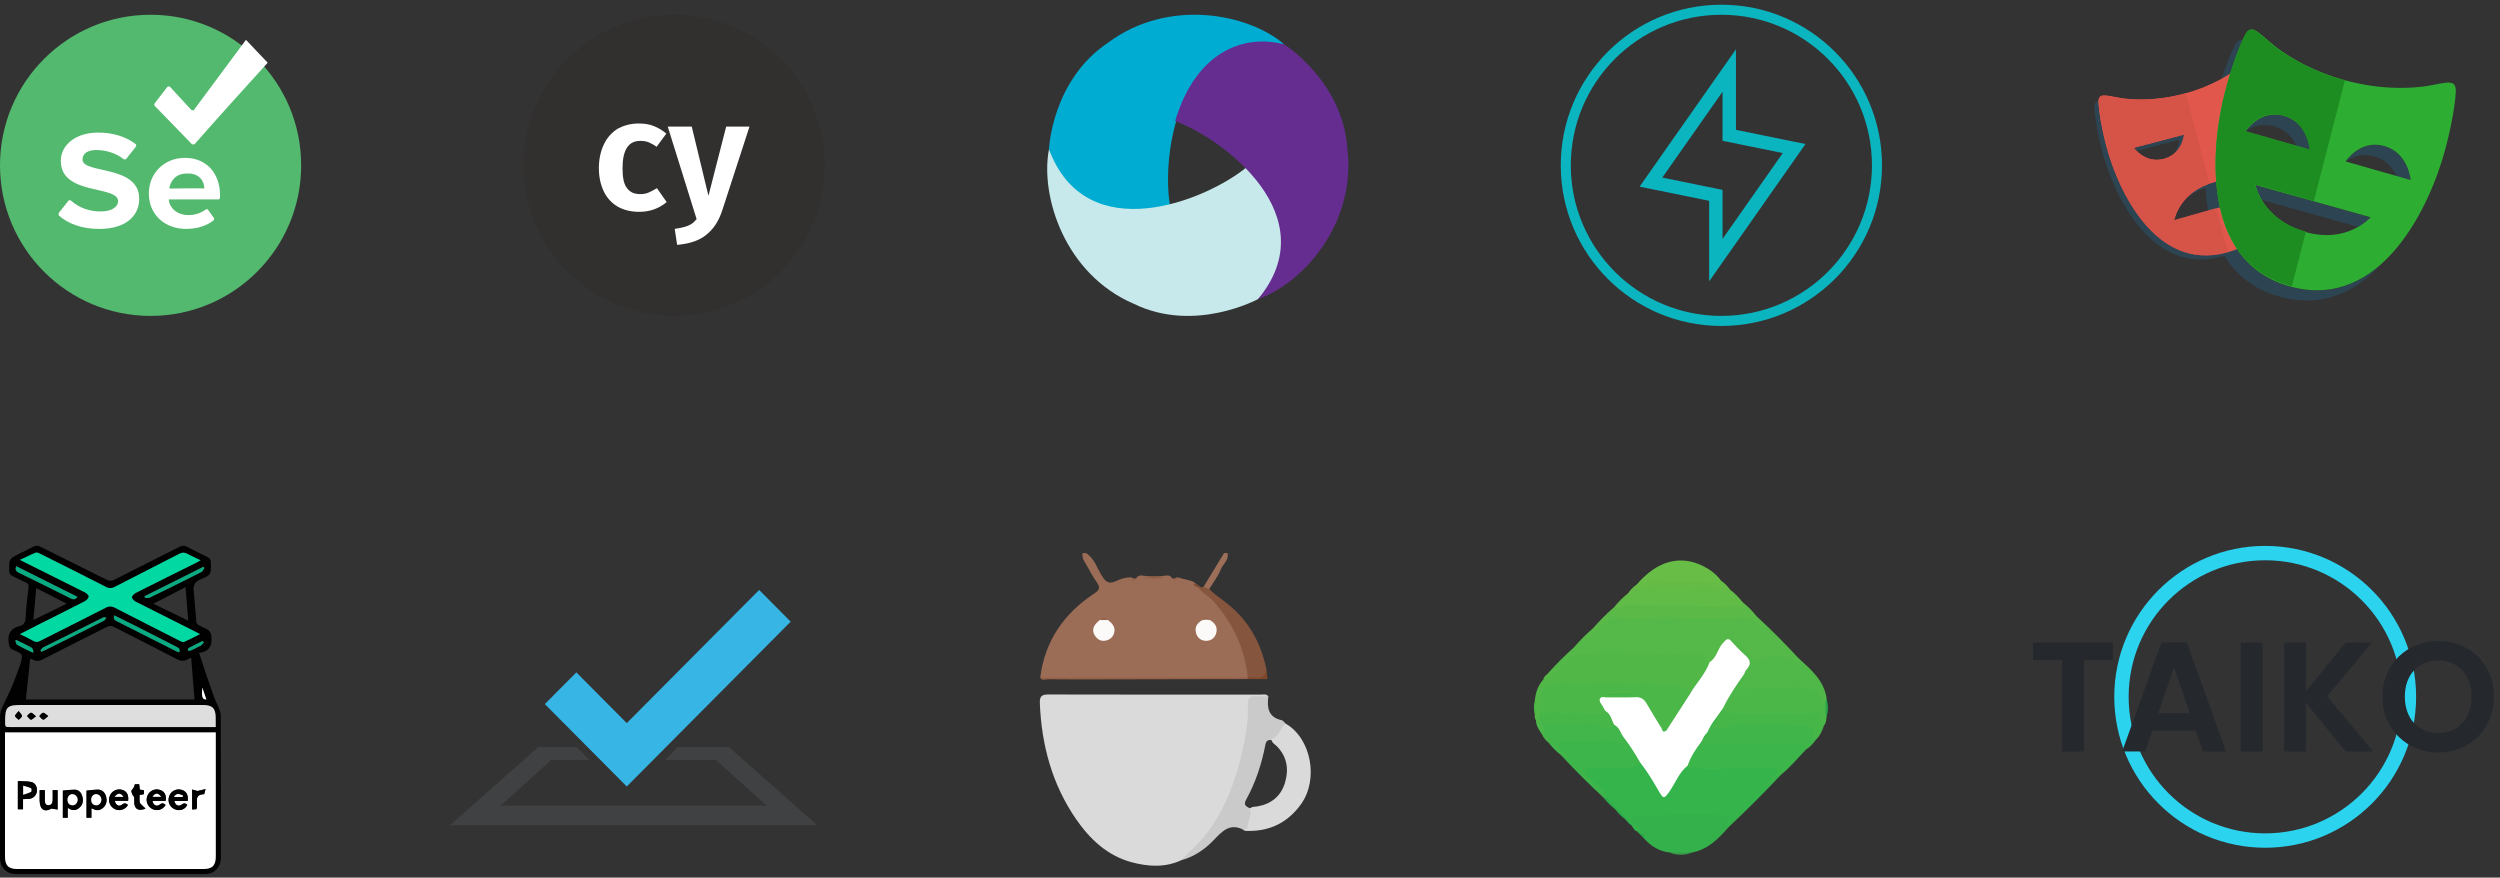 <svg width="339" height="119" viewBox="0 0 339 119" fill="none" xmlns="http://www.w3.org/2000/svg">
<rect x="0" y="0" width="339" height="119" fill="#333333" stroke="none"/>
<g clip-path="url(#clip0_12_85)">
<path d="M141.055 91.879C141.677 86.937 144.24 83.224 148.328 80.517C149.038 80.048 149.274 79.724 148.719 78.951C148.094 78.084 147.632 77.105 147.072 76.189C146.84 75.812 146.722 75.435 146.799 75H147.261C148.439 75.735 148.772 77.077 149.457 78.153C149.964 78.947 150.412 79.213 151.298 78.812C151.879 78.551 152.494 78.296 153.163 78.301C153.501 78.127 153.91 78.9 154.211 78.215C154.447 78.003 154.722 78.019 155.004 78.06C156.006 78.211 157.006 78.206 158.005 78.06C158.29 78.014 158.569 78.003 158.803 78.215C159.069 78.898 159.486 78.134 159.805 78.315C160.506 78.572 161.278 78.595 161.947 78.963C162.176 79.201 162.447 79.386 162.717 79.573C166.4 82.456 168.607 86.211 169.325 90.833C169.394 91.286 169.637 91.883 168.825 91.987C159.983 91.98 151.141 91.987 142.301 91.98C141.887 91.98 141.455 92.082 141.055 91.876V91.879Z" fill="#9B6D56"/>
<path d="M163.185 79.608C164.118 78.072 165.048 76.535 165.98 74.999C166.135 74.999 166.288 74.999 166.443 74.999C166.688 75.952 165.83 76.475 165.536 77.216C165.161 78.157 164.509 78.99 163.977 79.871C163.611 80.087 163.359 79.966 163.185 79.608Z" fill="#9D6F59"/>
<path d="M160.202 116.639C158.002 117.661 155.726 117.525 153.482 116.928C150.155 116.042 147.781 113.786 145.9 111.054C142.662 106.344 141.23 101.028 141.003 95.349C140.968 94.444 141.232 94.166 142.16 94.171C151.744 94.201 161.329 94.185 170.911 94.189C171.279 94.189 171.691 94.055 171.991 94.416C171.614 94.77 171.138 94.747 170.684 94.717C169.856 94.664 169.527 94.992 169.509 95.846C169.421 100.079 168.438 104.119 166.837 108.028C165.775 110.622 164.2 112.868 162.388 114.976C161.771 115.693 160.905 116.054 160.202 116.641V116.639Z" fill="#DBDADA"/>
<path d="M160.203 116.639C161.323 115.395 162.632 114.344 163.65 112.989C166.195 109.607 167.599 105.752 168.499 101.683C168.946 99.668 169.302 97.628 169.196 95.552C169.147 94.611 169.487 94.31 170.378 94.405C170.91 94.461 171.453 94.414 171.99 94.414C171.789 95.951 171.96 97.269 173.815 97.665C174.003 97.704 174.146 97.954 174.311 98.107C174.033 99.143 173.603 100.054 172.46 100.388C171.946 100.26 171.692 100.45 171.588 100.987C171.081 103.601 170.26 106.118 168.967 108.452C168.499 109.297 169.154 109.398 169.617 109.676C170.128 110.592 169.617 111.423 169.367 112.258C169.249 112.651 168.853 112.619 168.511 112.461C166.674 111.598 165.679 112.783 164.548 113.949C163.35 115.187 161.92 116.177 160.203 116.639Z" fill="#CACACA"/>
<path d="M172.444 100.202C173.454 99.85 173.609 98.735 174.31 98.106C177.794 100.091 178.852 105.669 176.413 109.053C174.644 111.508 172.265 112.706 169.253 112.676C168.985 112.674 168.71 112.694 168.511 112.461C168.758 112.424 169.149 112.489 169.154 112.162C169.163 111.323 169.841 110.564 169.441 109.687C169.721 109.347 170.132 109.412 170.5 109.349C172.367 109.028 173.677 107.973 174.229 106.184C174.792 104.364 174.553 102.626 173.135 101.185C172.858 100.903 172.4 100.722 172.446 100.204L172.444 100.202Z" fill="#DBDADA"/>
<path d="M163.184 79.608C163.448 79.696 163.712 79.784 163.975 79.872C164.679 80.6 165.532 81.16 166.319 81.776C169.282 84.089 170.964 87.115 171.721 90.731C171.788 91.79 171.307 92.2 170.263 91.996C169.974 91.941 169.666 91.996 169.366 91.973C169.31 91.939 169.252 91.904 169.197 91.869C168.78 87.895 167.161 84.471 164.512 81.498C163.897 80.806 162.997 80.441 162.497 79.636C162.583 79.536 162.675 79.529 162.775 79.613C162.911 79.613 163.048 79.61 163.184 79.608Z" fill="#86553E"/>
<path d="M141.055 91.878C150.435 91.876 159.816 91.871 169.197 91.869L169.225 91.876C169.294 91.924 169.318 91.968 169.292 92.015C169.267 92.059 169.244 92.082 169.22 92.082C162.583 92.096 155.948 92.112 149.311 92.123C146.894 92.128 144.476 92.135 142.061 92.109C141.73 92.105 141.293 92.369 141.057 91.878H141.055Z" fill="#956147"/>
<path d="M169.22 92.082C169.22 92.013 169.22 91.945 169.225 91.878C169.491 91.878 169.761 91.841 170.021 91.883C170.96 92.036 171.614 91.795 171.721 90.731C171.772 91.173 171.825 91.615 171.878 92.082H169.218H169.22Z" fill="#7E472A"/>
<path d="M164.113 84.11C164.78 84.517 165.145 85.065 164.909 85.875C164.713 86.546 164.194 86.895 163.553 86.895C162.913 86.895 162.394 86.546 162.196 85.875C161.955 85.063 162.309 84.51 162.991 84.11C163.364 83.788 163.739 83.788 164.113 84.11Z" fill="#FBFAF9"/>
<path d="M150.25 84.082C150.773 84.499 151.252 84.968 151.104 85.701C150.983 86.298 150.602 86.717 149.965 86.856C149.32 86.997 148.843 86.738 148.492 86.227C148.124 85.692 148.159 85.142 148.552 84.633C148.712 84.427 148.929 84.263 149.121 84.08C149.496 83.807 149.873 83.807 150.248 84.08L150.25 84.082Z" fill="#FCFAF9"/>
<path d="M154.896 78.271C155.967 78.169 157.038 78.16 158.109 78.271C157.038 78.579 155.967 78.583 154.896 78.271Z" fill="#956248"/>
<path d="M162.776 79.612C162.683 79.62 162.591 79.629 162.498 79.636C162.179 79.592 161.918 79.469 161.825 79.127C162.193 79.189 162.522 79.328 162.774 79.612H162.776Z" fill="#804A2F"/>
<path d="M153.282 78.509C153.567 78.481 153.851 78.454 154.136 78.428C153.895 78.912 153.59 78.717 153.282 78.509Z" fill="#97654C"/>
<path d="M150.25 84.082C149.875 84.082 149.498 84.082 149.123 84.082C149.498 83.643 149.875 83.643 150.25 84.082Z" fill="#96644A"/>
<path d="M164.112 84.11C163.739 83.999 163.364 83.999 162.99 84.11C163.362 83.622 163.737 83.622 164.112 84.11Z" fill="#96644A"/>
<path d="M158.877 78.428C159.162 78.456 159.444 78.486 159.728 78.514C159.421 78.717 159.115 78.907 158.877 78.428Z" fill="#98664D"/>
</g>
<g clip-path="url(#clip1_12_85)">
<path d="M241.543 105.017C239.223 107.484 236.831 109.876 234.362 112.193C234.096 112.208 233.785 112.081 233.826 111.851C234.024 110.723 233.263 110.874 232.597 110.862C229.149 110.805 225.702 110.718 222.258 111.015C222.139 111.025 222.024 111.046 221.906 111.209C222.091 111.913 223.238 112.148 222.984 113.12C222.457 113.438 222.306 112.809 221.945 112.708C221.435 112.579 221.447 111.93 220.985 111.753C220.812 111.504 220.633 111.262 220.41 111.051C219.919 110.575 219.445 110.079 218.952 109.603C218.502 109.088 217.903 108.705 217.601 108.063C216.914 107.237 216.098 106.538 215.372 105.75C215.061 105.412 214.568 105.094 214.762 104.555C214.98 103.952 215.578 103.844 216.143 103.811C217.331 103.741 218.523 103.767 219.711 103.789C220.602 103.806 221.447 103.684 222.242 103.277C222.893 103.236 223.111 103.767 223.348 104.196C223.901 105.202 224.619 106.102 225.153 107.117C225.484 107.747 225.824 107.718 226.159 107.134C226.69 106.207 227.313 105.341 227.888 104.443C228.12 104.079 228.319 103.665 228.865 103.715C232.47 104.184 236.084 103.71 239.692 103.794C239.931 103.799 240.171 103.787 240.408 103.825C241.308 103.971 241.466 104.392 240.882 105.111C240.731 105.295 240.554 105.458 240.377 105.621C240.264 105.733 240.501 105.779 240.369 105.69C240.353 105.678 240.362 105.637 240.422 105.594C240.765 105.345 240.935 104.866 241.44 104.843C241.464 104.843 241.5 104.878 241.514 104.905C241.531 104.938 241.528 104.981 241.536 105.022L241.543 105.017Z" fill="#34B44A"/>
<path d="M213.37 87.845C214.179 86.9 215.053 86.021 215.996 85.212C216.37 85.913 215.52 85.947 215.424 86.323C216.224 85.693 216.712 84.69 217.543 83.998C217.948 83.662 218.324 83.349 218.905 83.361C224.76 83.471 230.614 83.43 236.466 83.449C236.901 83.449 237.347 83.43 237.737 83.694C237.876 83.787 238.142 83.686 238.166 83.538C240.163 85.372 242.066 87.295 243.91 89.28C244.013 89.557 244.46 89.754 244.223 90.098C243.958 90.481 243.656 90.13 243.402 90.005C241.834 89.239 240.251 88.971 238.611 89.78C238.082 90.041 237.699 89.744 237.344 89.406C236.712 88.805 236.114 88.171 235.486 87.565C235.209 87.297 234.988 86.928 234.529 86.933C233.717 87.197 233.456 87.929 233.099 88.583C232.759 89.205 232.484 89.888 231.67 90.053C231.509 90.058 231.289 90.089 231.232 89.938C230.772 88.738 229.805 88.853 228.777 88.849C225.444 88.832 222.102 88.968 218.781 88.621C217.086 88.444 215.493 89.117 213.82 89.026C213.36 89.002 213.054 89.411 212.74 89.715C211.969 90.465 211.243 91.262 210.441 91.973C210.113 92.263 209.744 92.739 209.266 92.134C209.352 91.822 209.539 91.585 209.812 91.415C211.035 90.261 212.244 89.095 213.365 87.841L213.37 87.845Z" fill="#54B948"/>
<path d="M209.27 92.136C209.696 92.416 209.914 92.086 210.163 91.837C210.864 91.133 211.578 90.443 212.265 89.727C212.955 89.007 213.541 88.525 214.779 88.674C215.84 88.798 217.035 88.219 218.229 88.305C219.666 88.41 221.107 88.504 222.549 88.523C224.95 88.559 227.357 88.628 229.749 88.482C230.68 88.425 231.125 88.614 231.248 89.466C231.315 89.924 231.556 89.823 231.827 89.785C231.846 89.821 231.882 89.854 231.88 89.89C231.856 90.809 229.923 93.733 229.052 94.176C227.251 92.622 225.037 93.024 222.97 93.036C221.301 93.048 219.635 92.785 217.976 92.964C215.454 93.237 212.923 92.782 210.402 93.115C209.825 93.192 209.559 93.434 209.377 93.924C209.061 94.77 209.138 95.651 209.104 96.522C209.095 96.757 209.068 96.989 208.98 97.21C208.846 97.516 208.477 97.468 208.271 97.672C208.106 97.437 208.087 97.176 208.12 96.903C208.233 96.278 208.238 95.656 208.118 95.031C208.216 93.953 208.535 92.962 209.272 92.141L209.27 92.136Z" fill="#51B848"/>
<path d="M222.896 113.194C222.891 112.382 222.127 112.15 221.715 111.65C221.526 111.42 221.153 111.252 221.344 110.864C221.497 110.551 221.852 110.656 222.096 110.646C225.094 110.534 228.092 110.385 231.089 110.405C231.978 110.412 232.89 110.531 233.795 110.565C234.379 110.586 234.518 110.91 234.166 111.331C233.804 111.765 234.111 111.949 234.365 112.191C233.024 113.737 231.606 115.169 229.485 115.596C228.448 115.758 227.409 115.758 226.372 115.596C224.952 115.421 223.825 114.724 222.903 113.656C222.764 113.503 222.75 113.347 222.898 113.189L222.896 113.194Z" fill="#34B14A"/>
<path d="M241.542 105.018C240.637 105.118 240.46 106.196 239.313 106.519C239.947 105.856 240.402 105.42 240.809 104.941C241.204 104.477 241.135 104.117 240.455 104.11C239.109 104.096 237.761 104.132 236.415 104.115C234.256 104.089 232.067 104.656 229.955 103.967C229.558 103.837 229.053 104.687 228.856 103.806C228.914 102.329 229.898 100.794 230.959 100.523C235.005 100.301 239.054 100.432 243.103 100.413C243.955 100.409 244.836 100.444 244.889 101.642C243.783 102.774 242.792 104.024 241.544 105.018H241.542Z" fill="#3CB54A"/>
<path d="M247.691 97.155C247.626 97.581 247.641 98.031 247.329 98.386C246.717 98.644 246.621 98.206 246.628 97.796C246.637 97.126 246.257 96.987 245.718 97.011C242.948 97.143 240.175 96.879 237.407 97.119C236.332 97.212 235.291 96.863 234.213 96.925C233.665 96.956 233.5 96.52 233.502 96.027C234.223 94.255 234.97 92.495 236.61 91.329C237.357 91.997 236.349 92.421 236.385 93.154C238.31 92.366 240.297 93.199 242.27 92.716C243.348 92.452 244.552 92.807 245.663 93.017C246.918 93.257 247.317 94.385 247.607 95.498C247.713 96.046 247.578 96.606 247.691 97.155Z" fill="#4CB749"/>
<path d="M247.527 95.489C247.091 95.458 247.108 95.137 247.038 94.814C246.806 93.703 245.709 93.279 244.593 93.183C243.152 93.058 241.727 93.377 240.365 93.238C238.792 93.078 237.331 93.331 235.77 93.544C235.655 92.678 236.893 92.311 236.51 91.413C236.496 91.375 236.46 91.325 236.474 91.303C237.406 89.733 236.445 88.796 235.358 87.872C235.011 87.578 234.602 87.276 234.575 86.737C234.963 86.294 235.109 86.797 235.277 86.957C236.084 87.724 236.86 88.523 237.65 89.311C237.906 89.565 238.107 89.781 238.56 89.534C240.478 88.492 242.278 89.019 244.055 90.032C244.376 89.749 243.578 89.589 243.913 89.28C245.599 90.82 247.371 92.302 247.699 94.778C247.586 95 247.749 95.29 247.529 95.486L247.527 95.489Z" fill="#50B849"/>
<path d="M222.397 103.385C221.897 103.99 221.217 104.105 220.484 104.103C219.06 104.096 217.635 104.103 216.21 104.103C215.717 104.103 215.164 104.17 214.965 104.618C214.781 105.034 215.355 105.224 215.585 105.518C216.299 106.442 217.46 106.986 217.872 108.173C217.723 108.319 217.577 108.303 217.439 108.159C215.437 106.313 213.519 104.381 211.666 102.389C212.26 102.008 212.317 102.726 212.614 102.805C212.293 102.312 211.666 102.041 211.237 101.56C211.029 101.328 210.794 101.067 210.952 100.713C211.103 100.375 211.419 100.334 211.752 100.313C213.972 100.179 216.196 100.198 218.418 100.219C218.981 100.224 219.524 100.315 219.974 100.78C219.816 100.404 219.373 100.044 219.95 99.7C221.262 100.598 222.098 101.812 222.397 103.382V103.385Z" fill="#3DB54A"/>
<path d="M244.889 101.641C244.542 100.75 243.816 100.728 243.002 100.738C239.949 100.769 236.894 100.745 233.841 100.755C233.015 100.755 232.173 100.64 231.378 100.987C230.86 101.212 230.757 100.925 230.769 100.496C230.791 100.448 230.813 100.4 230.832 100.353C231.133 99.993 231.411 99.622 231.392 99.115C231.749 98.423 231.861 97.539 232.812 97.319C233.312 97.592 232.912 98.025 232.989 98.375C233.267 98.475 233.566 98.478 233.813 98.401C237.356 97.324 240.955 98.011 244.532 98.073C245.854 98.095 246.223 98.638 246.259 100.273C245.888 100.815 245.447 101.289 244.887 101.643L244.889 101.641Z" fill="#40B54A"/>
<path d="M218.871 82.338C219.439 81.629 220.078 80.994 220.787 80.427C221.474 80.422 221.723 79.689 222.309 79.514C222.422 79.486 222.537 79.474 222.654 79.471C225.214 79.73 227.776 79.697 230.343 79.62C231.645 79.582 232.96 79.56 234.174 80.166C234.437 80.297 234.358 79.845 234.588 79.943C235.215 80.434 235.778 80.985 236.261 81.619C236.391 81.938 236.915 82.127 236.733 82.498C236.537 82.893 236.091 82.603 235.751 82.615C231.331 82.783 226.921 82.234 222.501 82.428C221.517 82.472 220.511 82.227 219.549 82.651C219.264 82.776 219.005 82.639 218.871 82.335V82.338Z" fill="#60BB47"/>
<path d="M218.867 82.338C219.619 82.834 220.146 82.003 220.907 82.02C225.287 82.118 229.671 82.097 234.048 82.336C234.881 82.382 235.76 81.716 236.475 82.619C236.765 82.09 235.961 82.042 236.258 81.623C236.969 82.185 237.613 82.817 238.166 83.538C238.12 84.232 238.978 84.331 239.085 84.924C239.03 84.956 238.932 85.02 238.93 85.015C238.025 83.739 236.724 83.708 235.324 83.744C232.656 83.811 229.982 83.861 227.319 83.737C224.475 83.603 221.626 84.043 218.791 83.62C218.283 83.543 218.087 83.924 217.818 84.184C216.897 85.078 215.996 85.99 214.909 87.07C215.051 86.067 216.035 85.983 215.996 85.209C216.892 84.189 217.838 83.222 218.867 82.338Z" fill="#5BBA47"/>
<path d="M220.028 99.788C219.581 100.588 220.708 100.822 220.61 101.775C219.65 100.226 218.252 100.516 216.935 100.514C215.161 100.514 213.389 100.53 211.615 100.54C211.406 100.54 211.203 100.569 211.109 100.777C211.006 101.009 211.203 101.143 211.342 101.27C211.95 101.835 212.57 102.388 213.087 103.064C212.405 103.171 212.299 102.283 211.663 102.386C211.033 101.898 210.47 101.342 209.989 100.705C209.965 100.104 209.472 99.752 209.227 99.269C209.005 98.723 208.555 98.198 209.053 97.576C211.181 97.935 213.315 97.877 215.45 97.638C215.946 97.583 216.396 97.686 216.832 97.911C217.447 98.229 218.091 98.404 218.788 98.222C219.736 98.32 220.074 98.905 220.031 99.788H220.028Z" fill="#42B64A"/>
<path d="M246.259 100.272C246.13 100.14 245.5 100.774 245.806 99.968C246.139 99.086 245.751 98.33 244.832 98.39C242.588 98.536 240.366 97.726 238.108 98.308C237.579 98.445 236.964 98.232 236.387 98.186C236.073 98.162 235.661 98.016 235.46 98.16C234.517 98.828 233.406 98.667 232.345 98.892C232.197 98.337 233.286 98.028 232.671 97.386C232.613 96.632 233.008 96.199 233.681 95.964C233.904 96.237 233.741 96.745 234.447 96.716C236.159 96.644 237.886 96.86 239.593 96.752C241.647 96.623 243.697 96.845 245.747 96.69C246.532 96.63 247.396 96.555 246.879 97.844C246.738 98.193 247.025 98.332 247.332 98.385C247.083 99.077 246.826 99.764 246.259 100.274V100.272Z" fill="#46B649"/>
<path d="M222.413 79.697C222.334 79.697 222.253 79.697 222.174 79.697C221.858 79.688 221.848 79.664 221.973 79.23C224.721 76.017 227.915 75.167 231.09 76.834C231.986 77.303 232.781 77.918 233.382 78.751C233.504 79.027 233.918 79.249 233.693 79.58C233.446 79.937 233.123 79.602 232.843 79.515C231.885 79.226 230.877 79.01 229.908 79.103C228.27 79.259 226.651 79.115 225.025 79.051C224.08 79.013 223.211 79.187 222.413 79.697Z" fill="#68BD46"/>
<path d="M222.416 79.697C222.816 78.948 223.427 78.663 224.277 78.732C226.925 78.953 229.59 78.68 232.241 78.962C232.753 79.017 233.119 79.23 233.421 79.592C233.842 79.218 233.055 79.058 233.385 78.751C233.866 79.067 234.261 79.47 234.582 79.946C234.362 80.425 235.121 80.485 234.989 80.969C232.921 79.458 230.545 79.996 228.268 79.973C226.312 79.953 224.354 80.049 222.414 79.695L222.416 79.697Z" fill="#64BC47"/>
<path d="M213.367 87.845C212.438 89.291 211.219 90.448 209.813 91.42C210.912 90.144 212.112 88.966 213.367 87.845Z" fill="#51B848"/>
<path d="M209.023 97.641C209.021 98.246 209.28 98.776 209.502 99.314C209.543 99.705 209.361 99.712 209.086 99.554C208.688 98.979 208.286 98.407 208.271 97.667C208.295 97.293 208.485 97.241 208.784 97.401C208.916 97.43 208.995 97.509 209.023 97.641Z" fill="#4CB749"/>
<path d="M221.975 79.23C222.042 79.386 222.109 79.541 222.176 79.697C221.869 80.039 221.582 80.403 221.252 80.717C220.804 81.141 220.952 80.506 220.782 80.427C221.103 79.951 221.505 79.558 221.975 79.228V79.23Z" fill="#64BC47"/>
<path d="M217.436 108.157C217.58 108.162 217.726 108.167 217.869 108.171C218.274 108.65 218.679 109.129 219.083 109.61C219.143 109.656 219.162 109.697 219.138 109.735C219.117 109.773 219.093 109.792 219.071 109.792C218.456 109.318 217.91 108.772 217.433 108.157H217.436Z" fill="#2EA94A"/>
<path d="M209.086 99.554C209.266 99.546 209.419 99.494 209.503 99.314C209.778 99.738 210.42 100.033 209.993 100.703C209.574 100.411 209.285 100.018 209.088 99.551L209.086 99.554Z" fill="#46B649"/>
<path d="M226.368 115.6C227.405 115.6 228.444 115.6 229.481 115.6C228.444 115.995 227.405 116.012 226.368 115.6Z" fill="#369C4B"/>
<path d="M219.076 109.792C219.076 109.73 219.076 109.67 219.086 109.61C219.644 109.998 220.118 110.47 220.503 111.028C220.443 111.133 220.379 111.135 220.314 111.032C219.826 110.695 219.419 110.276 219.076 109.792Z" fill="#2EA94A"/>
<path d="M247.53 95.488C247.544 95.241 247.494 94.978 247.7 94.779C247.918 95.572 247.918 96.364 247.697 97.154C247.377 96.625 247.609 96.041 247.53 95.488Z" fill="#29A54A"/>
<path d="M208.116 95.029C208.417 95.654 208.415 96.276 208.118 96.901C207.97 96.276 207.958 95.654 208.116 95.029Z" fill="#4CB749"/>
<path d="M222.893 113.195C222.893 113.35 222.895 113.506 222.898 113.662C222.579 113.343 222.261 113.027 221.942 112.709C222.357 112.68 222.563 113.058 222.893 113.192V113.195Z" fill="#2DA84A"/>
<path d="M220.311 111.03C220.373 111.032 220.438 111.03 220.5 111.025C220.809 111.169 220.981 111.406 220.984 111.753C220.758 111.511 220.536 111.272 220.311 111.03Z" fill="#2EA84A"/>
<path d="M233.681 95.964C233.343 96.438 233.008 96.912 232.67 97.387C232.184 97.968 231.825 98.629 231.509 99.314C231.408 99.8 231.186 100.207 230.767 100.494C229.984 101.514 229.258 102.568 228.854 103.806C227.702 104.716 227.221 106.104 226.419 107.263C225.638 108.391 225.566 108.386 224.853 107.146C224.108 105.846 223.335 104.558 222.394 103.384C221.697 102.125 220.909 100.925 220.026 99.79C219.712 99.225 219.511 98.572 218.86 98.263C218.048 97.889 218.026 96.86 217.315 96.4C217.114 96.151 216.93 95.892 216.815 95.596C216.511 94.803 216.748 94.305 217.569 94.255C219.109 94.159 220.655 94.192 222.197 94.24C222.82 94.26 223.208 94.65 223.507 95.143C224.125 96.156 224.771 97.154 225.315 98.208C225.485 98.352 225.37 98.842 225.834 98.627C226.545 97.391 227.319 96.201 228.121 95.031C228.384 94.647 228.595 94.192 229.143 94.125C229.989 92.648 231.253 91.429 231.82 89.784C232.814 89.191 232.891 87.948 233.659 87.177C233.944 86.89 234.085 86.528 234.567 86.739C235.225 87.419 235.838 88.151 236.554 88.764C237.299 89.401 237.584 89.988 236.822 90.788C236.669 90.951 236.607 91.202 236.504 91.413C235.469 92.873 234.449 94.343 233.676 95.967L233.681 95.964Z" fill="white"/>
<path d="M229.15 94.123C228.087 95.77 227.026 97.415 225.963 99.063C225.546 99.197 225.489 98.735 225.221 98.62C224.569 97.547 223.899 96.489 223.279 95.399C222.932 94.791 222.515 94.506 221.775 94.542C220.468 94.607 219.156 94.549 217.846 94.569C217.549 94.573 217.144 94.398 216.972 94.712C216.783 95.059 217.077 95.373 217.271 95.67C217.417 95.895 217.53 96.144 217.657 96.381C217.908 96.958 217.535 97.13 217.099 97.106C214.618 96.97 212.133 97.162 209.652 96.996C209.329 96.975 209.028 96.908 208.781 96.683C208.788 95.615 208.716 94.554 209.14 93.515C209.403 92.871 209.662 92.802 210.395 92.725C212.303 92.526 214.19 92.809 216.084 92.703C217.549 92.622 219.05 92.454 220.477 92.682C221.67 92.871 222.8 92.476 223.992 92.698C224.629 92.818 225.374 92.744 226.078 92.79C227.299 92.866 228.53 92.727 229.147 94.123H229.15Z" fill="#4CB749"/>
<path d="M208.783 96.682C211.565 96.809 214.357 96.553 217.134 96.871C217.517 96.915 217.611 96.68 217.656 96.381C218.418 96.778 218.521 97.595 218.863 98.26C218.298 99.218 217.522 98.6 217.007 98.342C216.284 97.978 215.686 97.93 214.893 98.054C213.339 98.299 211.747 98.028 210.169 98.186C209.807 98.222 209.405 97.832 209.02 97.64C208.941 97.561 208.859 97.48 208.78 97.401C208.78 97.161 208.78 96.922 208.78 96.682H208.783Z" fill="#46B649"/>
<path d="M230.769 100.497C230.922 100.045 231.164 99.647 231.511 99.317C231.817 100.059 231.291 100.277 230.769 100.497Z" fill="#3CB54A"/>
<path d="M225.219 98.62C225.465 98.768 225.714 98.914 225.961 99.063C225.365 99.501 225.422 98.842 225.219 98.62Z" fill="#48B74E"/>
<path d="M222.656 94.051C220.762 94.54 218.844 94.233 216.936 94.224C216.936 94.193 216.926 94.142 216.941 94.135C217.01 94.102 217.084 94.078 217.156 94.049C218.99 93.857 220.824 93.857 222.658 94.049L222.656 94.051Z" fill="#44B649"/>
<path d="M222.659 94.051C220.824 94.051 218.99 94.051 217.156 94.051C218.99 93.661 220.824 93.661 222.659 94.051Z" fill="#51B848"/>
</g>
<circle cx="91.419" cy="22.419" r="20.419" fill="#322F2F"/>
<path fill-rule="evenodd" clip-rule="evenodd" d="M88.611 17.076C88.045 16.84 87.337 16.746 86.583 16.746V16.746C85.498 16.746 84.555 17.029 83.754 17.454C82.952 17.972 82.292 18.68 81.867 19.623C81.443 20.519 81.207 21.603 81.207 22.782C81.207 24.008 81.443 25.046 81.867 25.942C82.292 26.838 82.952 27.545 83.754 28.017C84.602 28.488 85.545 28.724 86.677 28.724C88.092 28.724 89.318 28.3 90.403 27.404L89.082 25.517C88.611 25.8 88.233 25.989 87.903 26.13C87.573 26.272 87.196 26.319 86.819 26.319C86.017 26.319 85.451 26.083 85.027 25.517C84.602 24.999 84.414 24.103 84.414 22.829C84.414 20.33 85.215 19.104 86.819 19.104C87.196 19.104 87.62 19.151 87.95 19.293C88.281 19.434 88.658 19.623 89.035 19.906L90.355 18.114C89.79 17.642 89.224 17.312 88.611 17.076ZM95.782 31.835C96.772 31.034 97.48 29.949 97.951 28.487H97.951L101.63 17.17H98.47L96.065 26.554L93.802 17.17L90.548 17.17L94.462 29.713C94.462 29.713 94.085 30.138 93.896 30.279C93.377 30.657 92.576 30.892 91.491 31.034L91.821 33.203C93.471 33.062 94.792 32.637 95.782 31.835Z" fill="white"/>
<path d="M174.177 6.04C169.266 1.809 158.399 -0.287 150.255 5.788C142.615 10.899 142.237 20.242 142.237 20.242C143.539 25.353 148.702 30.255 158.65 27.867C157.475 20.996 159.779 3.611 174.177 6.04V6.04Z" fill="#00ACD2"/>
<path d="M169.062 22.658C163.688 27.11 147.329 33.902 142.239 20.242C141.023 26.603 144.397 37.19 153.74 41.191C161.995 45.239 170.599 40.551 170.599 40.551C174.383 36.87 176.109 30.063 169.062 22.658Z" fill="#C8E9EB"/>
<path d="M159.353 16.415C165.902 18.834 179.904 29.321 170.596 40.551C176.723 38.422 183.909 30.274 182.709 20.198C182.094 11.039 174.176 6.041 174.176 6.041C169.09 4.61 162.255 6.622 159.353 16.415Z" fill="#662D91"/>
<path d="M242.488 21.276L243.283 20.142L241.926 19.865L234.484 18.349V12.437V9.563L232.834 11.915L224.664 23.561L223.869 24.695L225.226 24.971L232.669 26.488V32.402V35.276L234.32 32.923L242.488 21.276Z" stroke="#0BB5C0" stroke-width="1.815"/>
<circle cx="233.419" cy="22.419" r="21.099" stroke="#0BB5C0" stroke-width="1.361"/>
<circle cx="20.419" cy="22.419" r="20.419" fill="#53B96F"/>
<path fill-rule="evenodd" clip-rule="evenodd" d="M36.298 8.504C36.171 8.656 35.762 9.105 35.076 9.859C33.546 11.54 30.636 14.736 26.401 19.528C26.32 19.609 26.074 19.609 25.992 19.528C25.992 19.528 24.357 17.813 21.004 14.383C20.922 14.302 20.84 14.138 21.004 13.975L22.639 11.852C22.721 11.689 22.885 11.689 23.048 11.77C23.048 11.77 24.03 12.832 25.911 14.873C25.992 14.955 26.238 15.037 26.32 14.873C26.32 14.873 28.692 11.689 33.353 5.401L36.298 8.504ZM29.833 26.468C29.833 23.447 27.952 21.405 25.09 21.405C22.227 21.405 20.183 23.528 20.183 26.223C20.183 29.163 22.391 31.041 25.253 31.041C26.644 31.041 28.034 30.633 28.934 29.898C29.016 29.816 29.097 29.653 29.016 29.571L28.198 28.428C28.116 28.346 27.952 28.346 27.87 28.428C27.216 28.918 26.398 29.163 25.581 29.163C24.027 29.163 23.045 28.265 22.882 27.121C22.882 27.121 22.882 27.04 22.963 27.04H29.588C29.752 27.04 29.833 26.958 29.833 26.795V26.468ZM22.963 25.489C22.963 25.489 22.963 25.57 23.045 25.57C23.045 25.57 27.788 25.489 27.706 25.57C27.706 24.59 27.052 23.447 25.335 23.529C23.781 23.529 23.127 24.59 22.963 25.489Z" fill="white"/>
<path d="M18.877 26.96C18.877 29.246 17.078 31.043 13.479 31.043C11.026 31.043 9.226 30.308 8 29.246C7.918 29.083 7.918 29.001 8 28.838L9.226 27.286C9.308 27.123 9.472 27.123 9.635 27.205C10.699 28.185 12.171 28.674 13.643 28.674C15.197 28.674 16.015 28.021 16.015 27.286C16.015 25.082 8.245 26.551 8.245 21.815C8.245 19.692 10.208 17.977 13.316 17.977C15.361 17.977 17.078 18.549 18.387 19.529C18.468 19.611 18.55 19.774 18.387 19.937L17.16 21.489C17.078 21.652 16.914 21.652 16.751 21.57C15.688 20.754 14.379 20.346 13.07 20.346C11.844 20.346 11.189 20.835 11.189 21.652C11.189 23.612 18.877 22.305 18.877 26.96Z" fill="white"/>
<path d="M300.09 24.705C298.268 25.221 297.072 26.126 296.285 27.03C297.039 26.371 298.05 25.767 299.413 25.381C300.807 24.987 301.996 24.99 302.979 25.179V24.412C302.14 24.336 301.179 24.397 300.09 24.705ZM296.202 18.259L289.434 20.038C289.434 20.038 289.557 20.212 289.786 20.444L295.524 18.935C295.524 18.935 295.443 19.981 294.736 20.916C296.072 19.907 296.202 18.259 296.202 18.259ZM301.867 34.13C292.343 36.69 287.304 25.676 285.778 19.96C285.074 17.321 284.766 15.322 284.684 14.033C284.675 13.899 284.679 13.786 284.689 13.682C284.195 13.712 283.958 13.969 284.006 14.709C284.088 15.998 284.396 17.996 285.101 20.636C286.625 26.352 291.665 37.366 301.189 34.806C303.262 34.249 304.819 33.234 305.988 31.938C304.911 32.909 303.562 33.674 301.867 34.13ZM303.656 11.518V12.195H307.392C307.315 11.955 307.238 11.739 307.162 11.518H303.656Z" fill="#2D4552"/>
<path d="M308.36 17.109C310.045 17.588 310.936 18.771 311.407 19.818L313.285 20.352C313.285 20.352 313.029 16.689 309.72 15.748C306.624 14.867 304.718 17.47 304.487 17.807C305.387 17.164 306.702 16.639 308.36 17.109ZM323.315 19.835C320.216 18.95 318.311 21.558 318.083 21.89C318.984 21.249 320.299 20.723 321.955 21.196C323.637 21.675 324.528 22.857 325 23.904L326.882 24.44C326.882 24.44 326.621 20.776 323.315 19.835ZM321.448 29.493L305.82 25.119C305.82 25.119 305.989 25.977 306.638 27.089L319.796 30.772C320.88 30.144 321.448 29.493 321.448 29.493ZM310.613 38.908C298.238 35.586 299.734 19.801 301.736 12.322C302.561 9.239 303.409 6.948 304.111 5.412C303.692 5.326 303.345 5.547 303.001 6.246C302.255 7.761 301.301 10.228 300.377 13.682C298.375 21.162 296.879 36.946 309.253 40.268C315.086 41.832 319.63 39.455 323.017 35.721C319.802 38.636 315.697 40.271 310.613 38.908Z" fill="#2D4552"/>
<path d="M303.759 30.54V27.348L294.84 29.863C294.84 29.863 295.499 26.055 300.151 24.743C301.561 24.345 302.765 24.348 303.759 24.539V11.445H308.225C307.739 9.951 307.269 8.8 306.874 8.001C306.22 6.678 305.55 7.555 304.029 8.82C302.958 9.71 300.25 11.609 296.176 12.7C292.101 13.793 288.807 13.503 287.433 13.267C285.485 12.932 284.466 12.507 284.561 13.98C284.644 15.28 284.955 17.296 285.669 19.957C287.212 25.721 292.311 36.828 301.949 34.247C304.466 33.572 306.243 32.239 307.475 30.539H303.759V30.54ZM289.366 20.036L296.216 18.242C296.216 18.242 296.016 20.862 293.448 21.535C290.88 22.208 289.366 20.036 289.366 20.036Z" fill="#E2574C"/>
<path d="M329.317 11.627C327.555 11.936 323.327 12.322 318.103 10.918C312.877 9.516 309.41 7.062 308.037 5.909C306.089 4.274 305.233 3.138 304.39 4.856C303.644 6.372 302.691 8.839 301.769 12.293C299.77 19.771 298.276 35.553 310.633 38.874C322.987 42.192 329.564 27.775 331.563 20.296C332.485 16.843 332.89 14.228 333.001 12.543C333.128 10.633 331.819 11.187 329.317 11.627ZM304.49 17.814C304.49 17.814 306.437 14.778 309.74 15.719C313.045 16.66 313.301 20.322 313.301 20.322L304.49 17.814ZM312.552 31.437C306.743 29.731 305.847 25.087 305.847 25.087L321.453 29.461C321.453 29.46 318.303 33.121 312.552 31.437ZM318.07 21.894C318.07 21.894 320.014 18.86 323.317 19.804C326.619 20.746 326.879 24.409 326.879 24.409L318.07 21.894Z" fill="#2EAD33"/>
<path d="M300.521 28.232L294.763 29.866C294.763 29.866 295.388 26.299 299.63 24.885L296.369 12.633L296.088 12.719C292.044 13.81 288.775 13.521 287.411 13.284C285.478 12.951 284.466 12.525 284.561 13.998C284.643 15.297 284.952 17.31 285.66 19.97C287.191 25.729 292.252 36.826 301.817 34.247L302.099 34.159L300.521 28.232ZM289.331 20.049L296.128 18.256C296.128 18.256 295.93 20.874 293.382 21.547C290.833 22.218 289.331 20.049 289.331 20.049Z" fill="#D65348"/>
<path d="M312.687 31.401L312.427 31.338C306.677 29.638 305.79 25.011 305.79 25.011L313.755 27.258L317.972 10.907L317.921 10.893C312.749 9.496 309.317 7.051 307.958 5.902C306.03 4.273 305.183 3.141 304.348 4.853C303.611 6.364 302.668 8.822 301.755 12.263C299.777 19.714 298.298 35.439 310.528 38.748L310.778 38.805L312.687 31.401ZM304.448 17.764C304.448 17.764 306.376 14.739 309.644 15.677C312.915 16.614 313.169 20.264 313.169 20.264L304.448 17.764Z" fill="#1D8D22"/>
<path d="M26.996 88.524C27.322 89.513 27.599 90.37 27.888 91.228C28.269 92.347 28.647 93.467 29.051 94.577C29.22 95.04 29.472 95.474 29.646 95.929C29.779 96.285 29.935 96.667 29.937 97.037C29.954 103.488 29.956 109.939 29.945 116.39C29.945 117.622 29.038 118.519 27.796 118.519C19.255 118.519 10.715 118.519 2.173 118.519C0.901 118.519 0.002 117.624 0 116.358C0 109.925 0.003 103.492 0.01 97.061C0.03 96.676 0.125 96.299 0.291 95.951C0.695 95.028 1.175 94.138 1.567 93.208C1.996 92.194 2.374 91.145 2.75 90.104C2.869 89.756 2.946 89.393 2.978 89.026C2.975 88.944 2.953 88.863 2.915 88.789C2.876 88.716 2.821 88.653 2.755 88.604C2.426 88.398 2.078 88.224 1.717 88.082C1.306 87.913 1.246 87.63 1.185 87.225C0.997 86 1.403 85.214 2.638 84.901C3.252 84.746 3.454 84.366 3.483 83.7C3.529 82.348 3.715 80.986 3.868 79.635C3.902 79.334 3.868 79.158 3.568 79.026C2.946 78.746 2.342 78.421 1.724 78.132C1.577 78.079 1.451 77.98 1.366 77.85C1.28 77.719 1.239 77.565 1.249 77.409C1.219 75.792 1.207 75.792 2.67 75.059C3.282 74.754 3.904 74.467 4.502 74.138C4.65 74.048 4.819 74 4.992 74C5.165 74 5.335 74.048 5.482 74.138C8.453 75.63 11.438 77.095 14.407 78.588C14.577 78.691 14.77 78.745 14.968 78.747C15.166 78.748 15.36 78.697 15.531 78.597C18.46 77.102 21.404 75.641 24.334 74.151C24.49 74.057 24.668 74.007 24.85 74.007C25.032 74.007 25.21 74.057 25.365 74.151C26.276 74.638 27.206 75.094 28.139 75.538C28.284 75.595 28.407 75.697 28.489 75.829C28.572 75.961 28.609 76.117 28.596 76.272C28.625 77.877 28.662 77.945 27.195 78.561C26.376 78.908 26.181 79.384 26.271 80.182C26.418 81.573 26.494 82.97 26.626 84.364C26.645 84.447 26.682 84.525 26.732 84.593C26.783 84.661 26.847 84.719 26.92 84.761C27.354 85.004 27.831 85.177 28.25 85.437C28.431 85.55 28.512 85.821 28.637 86.02C28.645 86.034 28.637 86.057 28.637 86.076C28.825 87.355 28.547 88.352 26.996 88.524ZM0.683 99.31L0.683 116.128C0.683 117.364 1.156 117.838 2.39 117.838H27.559C28.791 117.838 29.264 117.364 29.264 116.125L29.264 99.31H0.683ZM4.282 89.341L4.078 89.381C3.889 91.205 3.7 93.031 3.512 94.859H26.374C26.224 92.955 26.075 91.093 25.923 89.183C25.791 89.229 25.662 89.286 25.539 89.352C25.032 89.69 24.584 89.69 24.01 89.394C21.167 87.904 18.293 86.475 15.436 85.001C15.298 84.918 15.14 84.874 14.978 84.874C14.817 84.874 14.659 84.918 14.521 85.001C11.624 86.471 8.707 87.903 5.822 89.394C5.249 89.695 4.791 89.707 4.282 89.341ZM27.118 85.988C26.815 85.827 26.628 85.723 26.442 85.626C23.767 84.285 21.09 82.95 18.424 81.591C18.195 81.473 17.902 81.191 17.904 80.986C17.905 80.782 18.203 80.508 18.434 80.391C21.155 79.016 23.887 77.666 26.614 76.309C26.783 76.223 26.952 76.126 27.219 75.971C26.526 75.633 25.938 75.383 25.372 75.081C25.216 74.988 25.038 74.941 24.857 74.942C24.676 74.944 24.499 74.996 24.345 75.091C21.439 76.59 18.519 78.056 15.619 79.56C15.425 79.677 15.203 79.738 14.976 79.738C14.749 79.738 14.527 79.677 14.333 79.56C11.391 78.055 8.433 76.574 5.477 75.096C5.29 75.001 5.029 74.876 4.871 74.94C4.178 75.214 3.51 75.554 2.728 75.917C3.025 76.071 3.199 76.165 3.375 76.255C6.087 77.607 8.802 78.947 11.505 80.31C11.74 80.43 12.072 80.718 12.053 80.892C12.026 81.13 11.744 81.412 11.501 81.537C9.315 82.661 7.115 83.752 4.921 84.858C4.223 85.209 3.53 85.571 2.724 85.985C3.419 86.333 4.004 86.601 4.563 86.914C4.693 86.996 4.844 87.039 4.997 87.039C5.151 87.039 5.301 86.996 5.432 86.914C8.394 85.408 11.374 83.932 14.331 82.416C14.525 82.299 14.746 82.238 14.972 82.238C15.197 82.238 15.419 82.299 15.612 82.416C18.532 83.925 21.463 85.408 24.4 86.895C24.569 86.981 24.818 87.113 24.955 87.054C25.644 86.743 26.323 86.383 27.118 85.988ZM29.252 98.592V97.347C29.252 96.034 28.808 95.598 27.478 95.598H2.968C0.94 95.598 0.696 95.843 0.696 97.85C0.696 98.594 0.696 98.594 1.445 98.594C10.466 98.594 19.487 98.594 28.507 98.594L29.252 98.592ZM25.157 79.614L20.794 81.867L25.526 84.156C25.397 82.568 25.276 81.145 25.157 79.614ZM4.524 84.073L9.035 81.86L4.92 79.741C4.786 81.191 4.658 82.539 4.524 84.073ZM15.499 83.438C15.33 83.911 15.534 84.085 15.854 84.246C18.575 85.613 21.292 86.986 24.006 88.364C24.103 88.401 24.203 88.429 24.305 88.447C24.474 88.017 24.231 87.855 23.925 87.7C22.147 86.799 20.376 85.885 18.599 84.983C17.581 84.467 16.557 83.965 15.499 83.438ZM2.19 76.774C2.045 77.225 2.138 77.46 2.516 77.644C4.889 78.801 7.255 79.972 9.614 81.159C9.983 81.343 10.233 81.275 10.519 80.939L2.19 76.774ZM5.484 88.198L5.634 88.359C5.765 88.305 5.898 88.259 6.025 88.19C7.152 87.635 8.278 87.078 9.405 86.519C10.975 85.736 12.545 84.956 14.105 84.153C14.25 84.079 14.326 83.869 14.443 83.722C14.297 83.722 14.125 83.654 14.01 83.712C11.297 85.056 8.589 86.408 5.886 87.767C5.714 87.869 5.613 88.063 5.484 88.203V88.198ZM19.614 80.841L19.65 81.076C19.876 81.061 20.138 81.113 20.326 81.02C22.665 79.881 24.996 78.726 27.319 77.554C27.5 77.461 27.589 77.188 27.721 76.998L27.552 76.865L19.614 80.841ZM4.44 88.492L4.566 88.408C4.487 88.213 4.463 87.921 4.32 87.84C3.635 87.453 2.917 87.124 2.212 86.774L2.084 86.863C2.163 87.056 2.19 87.345 2.334 87.426C3.018 87.818 3.735 88.147 4.44 88.497V88.492ZM27.645 87.103L27.476 86.912C26.854 87.222 26.227 87.522 25.617 87.85C25.524 87.901 25.504 88.085 25.448 88.207C25.576 88.207 25.725 88.266 25.83 88.219C26.318 88.001 26.802 87.769 27.27 87.509C27.414 87.396 27.54 87.26 27.642 87.108L27.645 87.103ZM27.983 94.836C27.802 94.314 27.645 93.845 27.429 93.227C27.304 94.516 27.439 94.879 27.991 94.841L27.983 94.836Z" fill="#010101"/>
<path d="M0.678 99.311H29.259L29.259 116.125C29.259 117.364 28.786 117.839 27.554 117.839H2.385C1.151 117.839 0.678 117.364 0.678 116.129L0.678 99.311ZM12.391 109.596C12.508 109.643 12.575 109.662 12.636 109.696C13.143 109.975 13.611 109.865 14.01 109.498C14.461 109.076 14.532 108.523 14.362 107.962C14.206 107.455 13.846 107.077 13.285 107.068C12.765 107.086 12.247 107.134 11.732 107.21V110.885H12.391V109.596ZM9.18 109.532C9.785 109.964 10.289 109.929 10.747 109.542C11.24 109.126 11.32 108.562 11.156 107.981C11.019 107.491 10.689 107.104 10.154 107.083C9.608 107.091 9.063 107.133 8.523 107.207L8.523 110.884H9.18V109.532ZM3.123 109.735L3.123 108.359C3.461 108.344 3.713 108.351 3.968 108.319C4.237 108.292 4.488 108.172 4.678 107.979C4.867 107.787 4.983 107.534 5.004 107.264C5.053 106.678 4.761 106.137 4.205 106.032C3.649 105.928 3.022 105.95 2.422 105.918L2.422 109.735H3.123ZM25.443 108.608C25.57 107.79 25.232 107.237 24.558 107.087C24.214 106.999 23.849 107.05 23.543 107.228C23.236 107.406 23.012 107.698 22.918 108.04C22.81 108.377 22.835 108.743 22.989 109.062C23.143 109.38 23.413 109.628 23.745 109.753C24.436 110.008 25.107 109.753 25.386 109.13C25.144 108.905 24.945 108.861 24.637 109.101C24.216 109.429 23.746 109.189 23.638 108.606L25.443 108.608ZM17.37 108.592C17.48 107.776 17.165 107.251 16.525 107.094C16.191 107.003 15.836 107.042 15.53 107.203C15.224 107.365 14.991 107.636 14.877 107.962C14.755 108.284 14.757 108.641 14.881 108.962C15.006 109.283 15.245 109.547 15.553 109.703C15.866 109.862 16.228 109.894 16.564 109.791C16.899 109.688 17.182 109.459 17.351 109.152C17.096 108.924 16.887 108.841 16.552 109.111C16.143 109.441 15.66 109.179 15.572 108.592H17.37ZM22.469 108.592C22.587 107.781 22.273 107.251 21.624 107.09C21.291 106.998 20.936 107.036 20.63 107.195C20.323 107.355 20.089 107.625 19.974 107.95C19.851 108.273 19.852 108.63 19.977 108.952C20.102 109.274 20.342 109.539 20.65 109.694C21.326 110.024 22.038 109.811 22.457 109.15C22.205 108.922 21.997 108.831 21.661 109.101C21.25 109.439 20.773 109.18 20.667 108.594L22.469 108.592ZM5.378 107.139C5.378 107.646 5.378 108.085 5.378 108.525C5.39 109.801 6.054 110.176 6.976 109.635L7.811 109.767L7.811 107.139H7.145C7.145 107.619 7.162 108.075 7.145 108.53C7.127 108.895 6.961 109.197 6.549 109.191C6.137 109.184 6.082 108.853 6.084 108.515C6.084 108.06 6.084 107.606 6.084 107.138L5.378 107.139ZM18.291 106.338C18.193 106.749 18.171 106.734 17.841 107.193C17.767 107.295 17.889 107.557 17.956 107.731C18.012 107.871 18.173 107.981 18.198 108.119C18.22 108.358 18.224 108.598 18.212 108.837C18.245 109.699 18.778 110.03 19.741 109.638C19.538 109.454 19.374 109.319 19.234 109.167C19.119 109.049 18.959 108.917 18.938 108.773C18.912 108.448 18.907 108.122 18.925 107.797L19.515 107.683V107.159L18.955 107.068C18.926 106.813 18.901 106.583 18.874 106.338H18.291ZM26.056 107.051V109.755L26.618 109.723C26.976 108.986 26.111 107.724 27.689 107.683L27.872 106.997L26.765 107.259L26.056 107.051Z" fill="white"/>
<path d="M27.112 85.99C26.318 86.386 25.638 86.748 24.935 87.055C24.798 87.114 24.553 86.983 24.381 86.896C21.449 85.409 18.518 83.926 15.593 82.417C15.4 82.3 15.178 82.239 14.953 82.239C14.727 82.239 14.505 82.3 14.312 82.417C11.354 83.938 8.375 85.409 5.412 86.915C5.282 86.996 5.132 87.04 4.978 87.04C4.825 87.04 4.674 86.996 4.544 86.915C3.984 86.602 3.4 86.334 2.705 85.986C3.513 85.572 4.206 85.21 4.902 84.858C7.099 83.753 9.296 82.662 11.481 81.538C11.725 81.413 12.007 81.131 12.034 80.892C12.053 80.724 11.721 80.431 11.486 80.311C8.782 78.946 6.068 77.608 3.356 76.256C3.187 76.168 3.006 76.073 2.708 75.918C3.491 75.555 4.159 75.215 4.851 74.941C5.01 74.877 5.271 75.002 5.458 75.097C8.414 76.575 11.373 78.055 14.314 79.561C14.508 79.677 14.73 79.739 14.957 79.739C15.183 79.739 15.405 79.677 15.6 79.561C18.5 78.057 21.42 76.59 24.325 75.091C24.479 74.996 24.657 74.945 24.838 74.943C25.019 74.942 25.197 74.989 25.353 75.082C25.919 75.384 26.507 75.641 27.2 75.972C26.93 76.121 26.766 76.217 26.595 76.31C23.867 77.662 21.136 79.013 18.415 80.392C18.184 80.509 17.886 80.783 17.885 80.987C17.883 81.192 18.175 81.474 18.405 81.592C21.07 82.944 23.747 84.286 26.422 85.627C26.622 85.732 26.809 85.83 27.112 85.99Z" fill="#01D8A2"/>
<path d="M29.251 98.591H28.504C19.483 98.591 10.462 98.591 1.442 98.591C0.695 98.591 0.695 98.591 0.693 97.847C0.693 95.84 0.939 95.595 2.965 95.595H27.47C28.8 95.595 29.243 96.031 29.244 97.344L29.251 98.591ZM4.876 97.124C4.565 96.891 4.369 96.637 4.2 96.651C4.031 96.664 3.845 96.924 3.668 97.078C3.837 97.257 3.984 97.534 4.185 97.585C4.335 97.617 4.555 97.35 4.876 97.124ZM2.526 96.418C2.289 96.732 2.018 96.943 2.047 97.094C2.086 97.291 2.365 97.442 2.539 97.612C2.696 97.443 2.961 97.283 2.978 97.105C2.995 96.928 2.749 96.732 2.526 96.418ZM6.539 97.094C6.216 96.876 6.012 96.63 5.843 96.653C5.674 96.674 5.505 96.943 5.336 97.105C5.505 97.274 5.674 97.546 5.873 97.582C6.022 97.606 6.228 97.332 6.539 97.09V97.094Z" fill="#DFDEDF"/>
<path d="M15.499 83.441C16.557 83.968 17.581 84.47 18.599 84.985C20.377 85.888 22.148 86.802 23.926 87.703C24.231 87.858 24.471 88.02 24.306 88.449C24.203 88.432 24.103 88.404 24.007 88.367C21.289 86.995 18.572 85.622 15.854 84.249C15.535 84.088 15.33 83.914 15.499 83.441Z" fill="#0AAB82"/>
<path d="M2.19 76.773L10.517 80.938C10.232 81.276 9.981 81.342 9.613 81.158C7.256 79.972 4.89 78.8 2.515 77.643C2.138 77.464 2.045 77.229 2.19 76.773Z" fill="#0AAB82"/>
<path d="M5.477 88.203C5.605 88.063 5.706 87.865 5.865 87.787C8.569 86.423 11.277 85.071 13.989 83.732C14.104 83.674 14.276 83.732 14.422 83.742C14.312 83.889 14.236 84.098 14.084 84.173C12.524 84.972 10.954 85.753 9.384 86.538C8.257 87.102 7.13 87.659 6.004 88.21C5.877 88.272 5.744 88.318 5.613 88.379L5.477 88.203Z" fill="#0AAB82"/>
<path d="M19.611 80.847L27.554 76.871L27.723 77.005C27.592 77.194 27.502 77.468 27.321 77.561C24.999 78.736 22.668 79.891 20.328 81.026C20.139 81.119 19.877 81.067 19.652 81.082L19.611 80.847Z" fill="#0AAB82"/>
<path d="M4.426 88.497C3.722 88.148 3.007 87.823 2.324 87.433C2.18 87.352 2.155 87.064 2.074 86.871L2.202 86.782C2.906 87.131 3.623 87.457 4.306 87.846C4.45 87.927 4.475 88.219 4.552 88.413L4.426 88.497Z" fill="#0AAB82"/>
<path d="M27.64 87.111C27.536 87.265 27.409 87.401 27.262 87.516C26.795 87.775 26.312 88.006 25.825 88.224C25.72 88.271 25.572 88.224 25.443 88.212C25.497 88.091 25.518 87.907 25.612 87.856C26.221 87.529 26.847 87.229 27.468 86.92L27.64 87.111Z" fill="#0AAB82"/>
<path d="M27.988 94.842C27.436 94.881 27.313 94.515 27.434 93.236C27.647 93.853 27.807 94.321 27.988 94.842Z" fill="white"/>
<path d="M12.396 109.599V110.889H11.737V107.213C12.252 107.137 12.77 107.09 13.29 107.071C13.851 107.08 14.211 107.45 14.367 107.965C14.536 108.526 14.466 109.079 14.015 109.501C13.616 109.875 13.148 109.978 12.641 109.699C12.581 109.665 12.513 109.647 12.396 109.599ZM13.748 108.442C13.751 108.247 13.677 108.058 13.543 107.916C13.409 107.775 13.225 107.691 13.03 107.683C12.636 107.693 12.354 108.031 12.369 108.481C12.384 108.93 12.604 109.175 13.045 109.204C13.43 109.221 13.755 108.861 13.752 108.442H13.748Z" fill="black"/>
<path d="M9.18 109.531V110.883H8.523V107.206C9.063 107.132 9.608 107.091 10.153 107.083C10.689 107.103 11.018 107.49 11.155 107.98C11.324 108.562 11.24 109.126 10.746 109.542C10.288 109.929 9.785 109.964 9.18 109.531ZM10.532 108.418C10.529 108.223 10.45 108.036 10.312 107.899C10.173 107.761 9.987 107.683 9.791 107.681C9.396 107.707 9.124 108.048 9.154 108.497C9.185 108.947 9.408 109.187 9.846 109.2C10.234 109.217 10.549 108.834 10.535 108.418H10.532Z" fill="black"/>
<path d="M3.124 109.734H2.421L2.421 105.917C3.016 105.949 3.624 105.917 4.204 106.032C4.783 106.147 5.049 106.678 5.003 107.264C4.981 107.533 4.866 107.786 4.676 107.979C4.487 108.172 4.236 108.292 3.967 108.318C3.714 108.35 3.46 108.344 3.122 108.359L3.124 109.734ZM3.134 107.774C3.502 107.667 3.861 107.534 4.209 107.375C4.282 107.338 4.278 106.928 4.209 106.894C3.859 106.75 3.5 106.631 3.134 106.537L3.134 107.774Z" fill="black"/>
<path d="M25.447 108.608H23.642C23.75 109.191 24.22 109.431 24.641 109.103C24.948 108.863 25.148 108.907 25.39 109.132C25.111 109.757 24.44 110.01 23.749 109.755C23.418 109.63 23.147 109.382 22.993 109.063C22.84 108.744 22.814 108.379 22.922 108.042C23.016 107.7 23.24 107.408 23.547 107.23C23.854 107.051 24.218 107.001 24.561 107.089C25.234 107.237 25.572 107.79 25.447 108.608ZM24.779 108.077L24.837 107.879C24.602 107.8 24.369 107.658 24.136 107.663C23.967 107.663 23.798 107.856 23.619 107.964L23.695 108.077H24.779Z" fill="black"/>
<path d="M17.37 108.593H15.57C15.658 109.179 16.141 109.438 16.55 109.112C16.888 108.841 17.094 108.924 17.35 109.152C17.18 109.46 16.898 109.689 16.562 109.792C16.227 109.894 15.864 109.863 15.552 109.703C15.244 109.548 15.005 109.284 14.88 108.963C14.755 108.641 14.754 108.285 14.876 107.963C14.989 107.636 15.223 107.365 15.528 107.204C15.834 107.043 16.19 107.004 16.523 107.094C17.164 107.251 17.48 107.777 17.37 108.593ZM15.552 108.059H16.735C16.371 107.49 15.981 107.486 15.552 108.059Z" fill="black"/>
<path d="M22.473 108.6H20.669C20.776 109.188 21.253 109.444 21.663 109.107C22.001 108.836 22.207 108.927 22.459 109.156C22.04 109.816 21.33 110.029 20.653 109.7C20.344 109.544 20.104 109.28 19.979 108.958C19.855 108.636 19.854 108.279 19.977 107.956C20.092 107.63 20.326 107.361 20.632 107.201C20.938 107.041 21.293 107.004 21.626 107.096C22.276 107.258 22.591 107.789 22.473 108.6ZM20.688 108.05H21.857C21.442 107.488 21.055 107.498 20.688 108.05Z" fill="black"/>
<path d="M5.378 107.144H6.081C6.081 107.612 6.081 108.067 6.081 108.521C6.081 108.859 6.119 109.187 6.545 109.197C6.971 109.207 7.123 108.902 7.142 108.537C7.164 108.082 7.142 107.626 7.142 107.146H7.808V109.774L6.973 109.642C6.057 110.182 5.386 109.811 5.374 108.532C5.373 108.091 5.378 107.651 5.378 107.144Z" fill="black"/>
<path d="M18.292 106.346H18.87C18.897 106.591 18.923 106.821 18.951 107.076L19.511 107.167V107.691L18.921 107.804C18.904 108.13 18.908 108.456 18.935 108.781C18.955 108.925 19.115 109.057 19.23 109.175C19.376 109.327 19.54 109.462 19.737 109.646C18.774 110.038 18.242 109.707 18.208 108.845C18.22 108.606 18.216 108.366 18.194 108.127C18.169 107.989 18.009 107.879 17.953 107.739C17.885 107.57 17.764 107.303 17.838 107.201C18.179 106.74 18.194 106.755 18.292 106.346Z" fill="black"/>
<path d="M26.055 107.057L26.763 107.268L27.869 107.006L27.687 107.692C26.107 107.733 26.974 108.995 26.616 109.732L26.055 109.764V107.057Z" fill="black"/>
<path d="M4.872 97.124C4.551 97.35 4.332 97.616 4.185 97.581C3.984 97.533 3.838 97.257 3.669 97.075C3.846 96.921 4.006 96.662 4.2 96.648C4.394 96.635 4.561 96.891 4.872 97.124Z" fill="black"/>
<path d="M2.527 96.42C2.75 96.734 2.996 96.926 2.979 97.095C2.963 97.263 2.698 97.432 2.541 97.601C2.372 97.432 2.089 97.28 2.05 97.083C2.02 96.945 2.293 96.734 2.527 96.42Z" fill="black"/>
<path d="M6.538 97.093C6.228 97.334 6.022 97.607 5.864 97.58C5.663 97.545 5.503 97.275 5.327 97.105C5.496 96.936 5.649 96.675 5.833 96.653C6.017 96.631 6.216 96.884 6.538 97.093Z" fill="black"/>
<path d="M13.745 108.437C13.745 108.856 13.425 109.222 13.04 109.198C12.603 109.169 12.387 108.903 12.365 108.476C12.344 108.049 12.632 107.69 13.025 107.68C13.22 107.687 13.405 107.77 13.54 107.912C13.674 108.053 13.748 108.242 13.745 108.437Z" fill="white"/>
<path d="M10.527 108.419C10.541 108.834 10.227 109.21 9.842 109.2C9.405 109.187 9.179 108.927 9.152 108.498C9.125 108.07 9.394 107.709 9.788 107.684C9.983 107.685 10.169 107.763 10.308 107.901C10.446 108.038 10.524 108.224 10.527 108.419Z" fill="white"/>
<path d="M3.142 107.771V106.537C3.507 106.63 3.865 106.749 4.214 106.892C4.283 106.926 4.287 107.336 4.214 107.373C3.867 107.531 3.508 107.664 3.142 107.771Z" fill="white"/>
<path d="M24.762 108.075H23.679L23.604 107.962C23.772 107.854 23.941 107.665 24.12 107.662C24.352 107.662 24.585 107.799 24.82 107.878L24.762 108.075Z" fill="white"/>
<path d="M15.55 108.057C15.978 107.485 16.368 107.489 16.73 108.057H15.55Z" fill="white"/>
<path d="M20.682 108.047C21.043 107.495 21.434 107.485 21.849 108.047H20.682Z" fill="white"/>
<g clip-path="url(#clip2_12_85)">
<path d="M91.93 101.272L90.212 103.045H97.085L103.958 109.25H67.876L74.749 103.045H79.904L78.183 101.272H73.031L61.003 111.909L110.829 111.909L98.803 101.272H91.93Z" fill="#404142"/>
<path d="M107.215 84.297L102.94 79.999L84.99 98.053L78.153 91.175L73.88 95.474L84.992 106.649L107.215 84.298V84.297Z" fill="#37B5E5"/>
</g>
<circle cx="307.16" cy="94.489" r="19.491" stroke="#2BD3EF" stroke-width="1.949"/>
<path d="M275.678 89.51H279.616V101.896H282.58V89.51H286.518V87.118H275.678V89.51ZM298.717 101.896H301.85L296.536 87.096H293.085L287.77 101.896H290.883L291.857 99.08H297.743L298.717 101.896ZM296.938 96.709H292.661L294.8 90.526L296.938 96.709ZM303.836 101.896H306.801V87.118H303.836V101.896ZM318.071 101.896H321.819L315.552 94.443L321.649 87.118H318.071L312.693 93.745V87.118H309.729V101.896H312.693V95.311L318.071 101.896ZM338.187 94.464C338.187 90.039 334.842 86.906 330.628 86.906C326.457 86.906 323.049 90.039 323.049 94.464C323.049 98.911 326.457 102.044 330.628 102.044C334.821 102.044 338.187 98.911 338.187 94.464ZM326.097 94.464C326.097 91.458 327.939 89.574 330.628 89.574C333.296 89.574 335.138 91.458 335.138 94.464C335.138 97.471 333.296 99.398 330.628 99.398C327.939 99.398 326.097 97.471 326.097 94.464Z" fill="#25282D"/>
<defs>
<clipPath id="clip0_12_85">
<rect width="36.737" height="42.394" fill="white" transform="translate(141 75)"/>
</clipPath>
<clipPath id="clip1_12_85">
<rect width="39.859" height="39.9" fill="white" transform="translate(208 76)"/>
</clipPath>
<clipPath id="clip2_12_85">
<rect width="49.826" height="31.92" fill="white" transform="translate(61 80)"/>
</clipPath>
</defs>
</svg>
